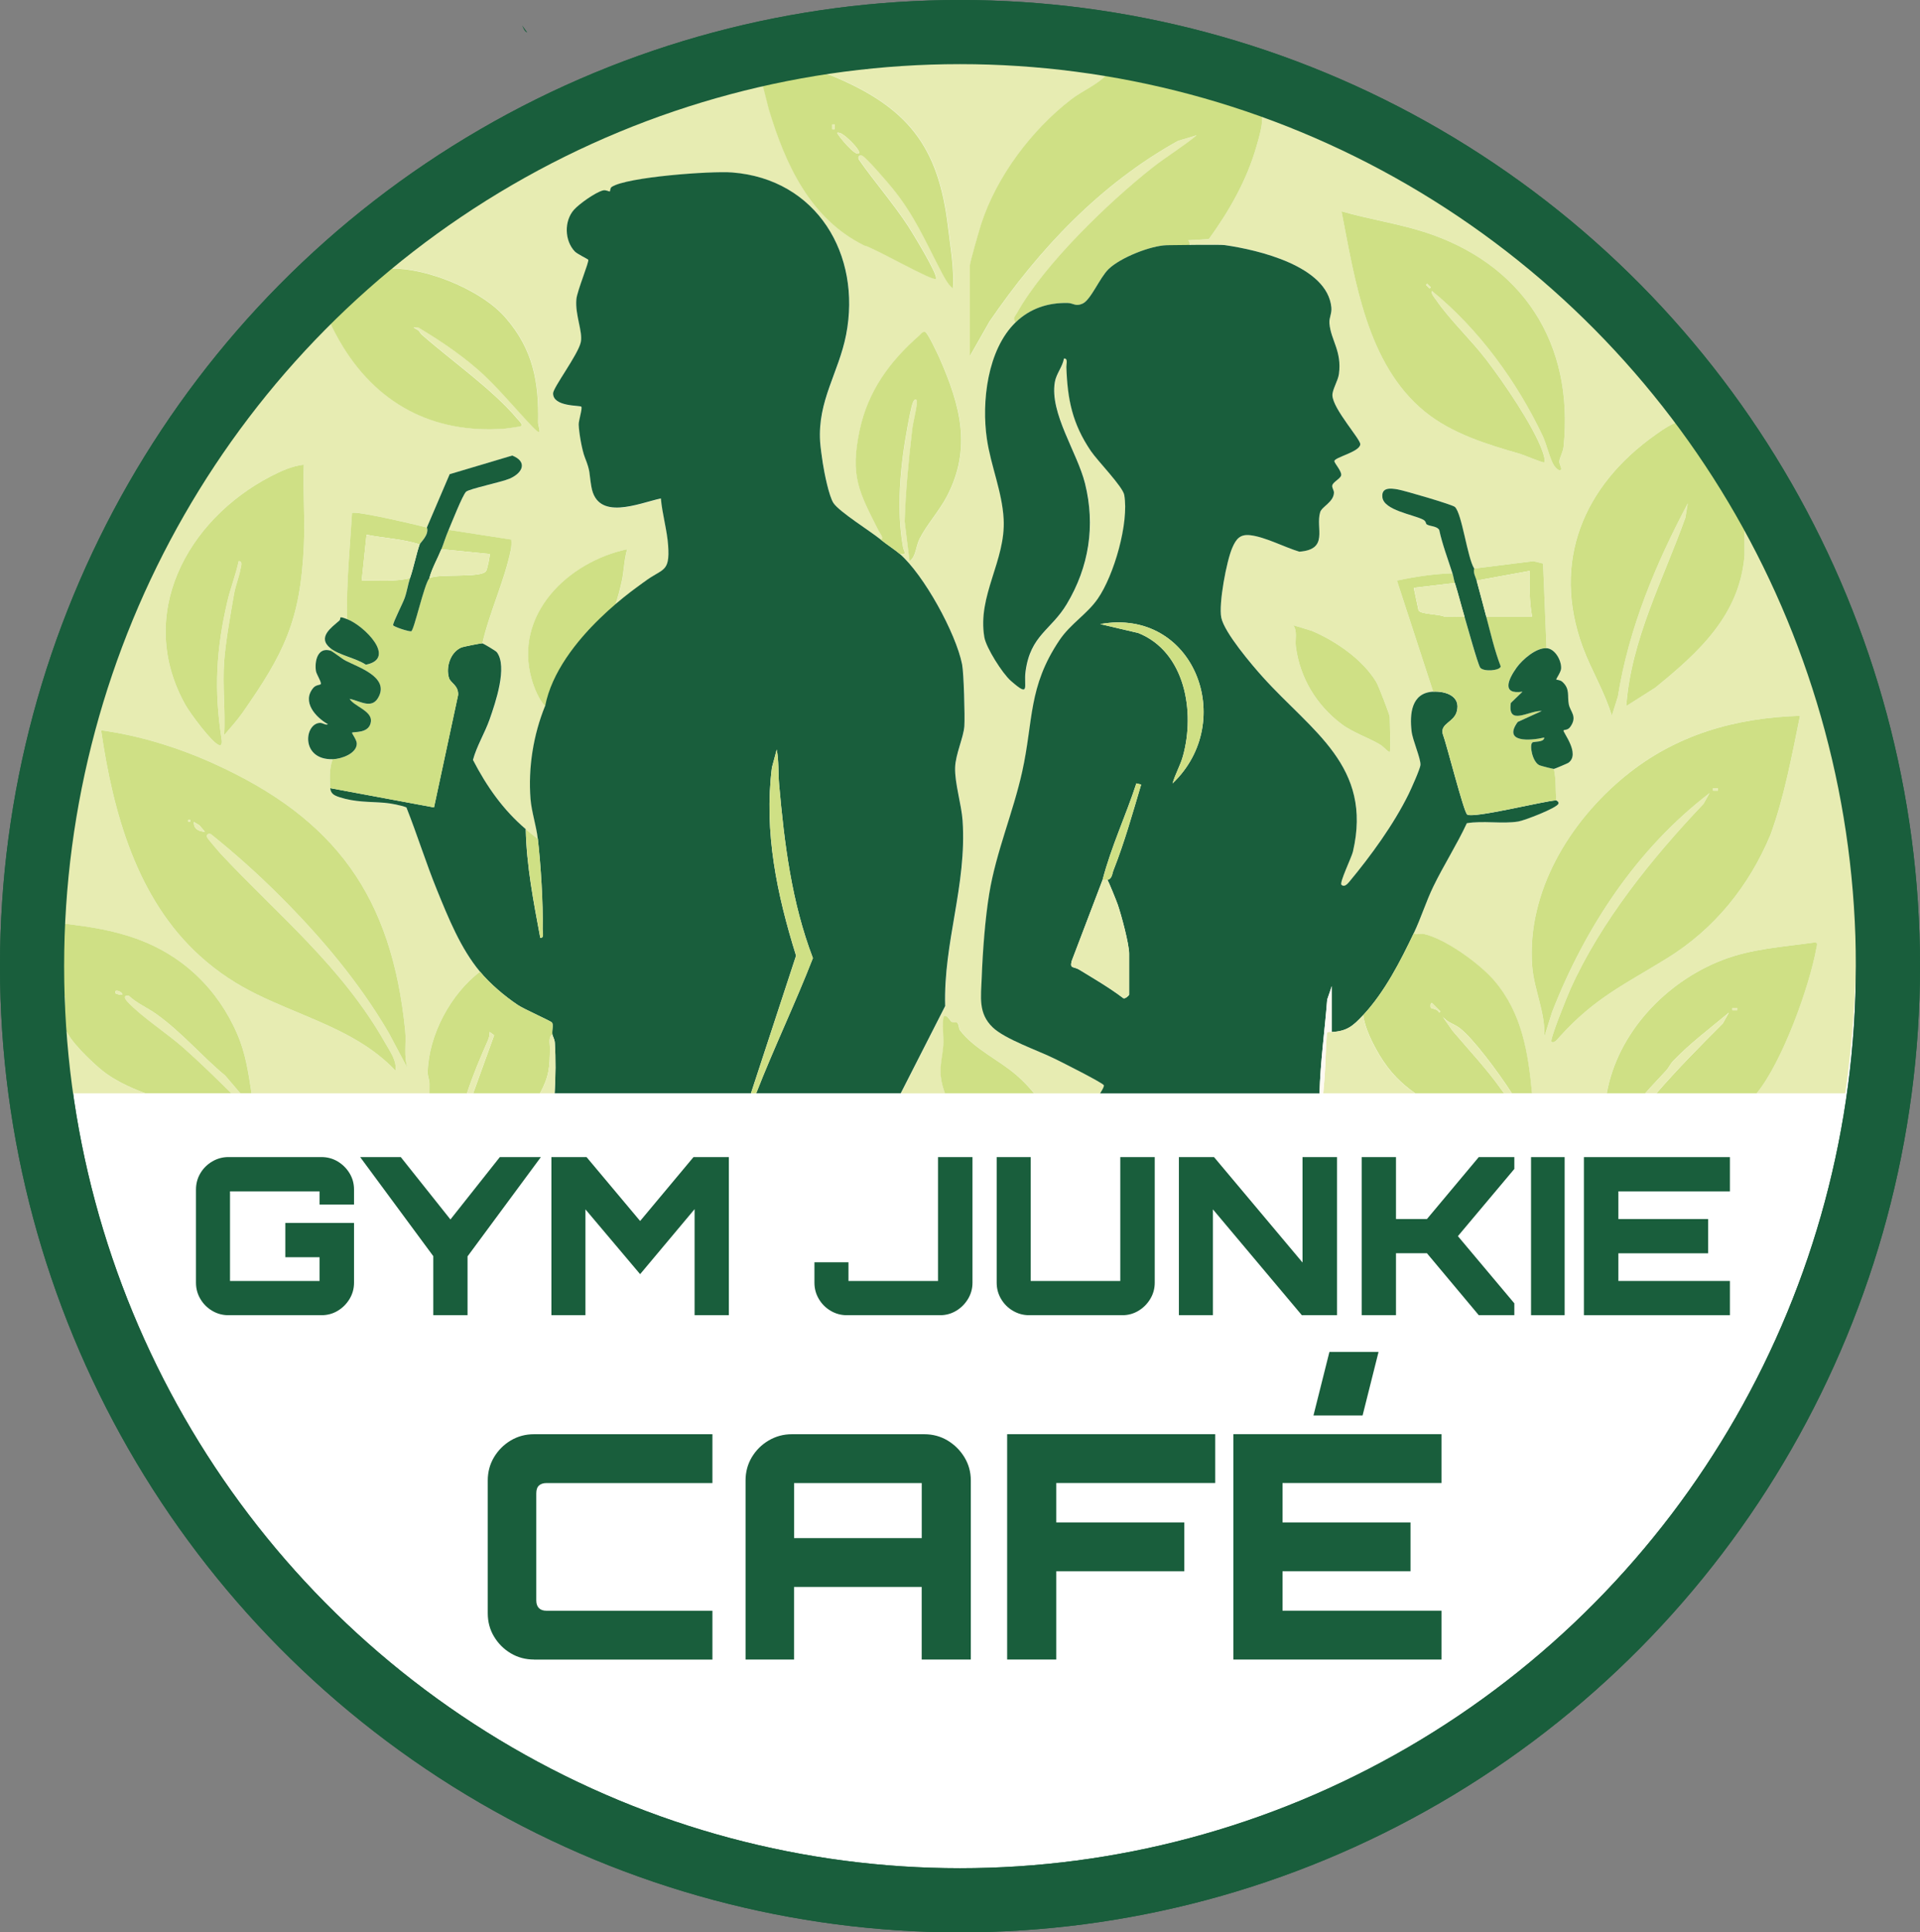 <?xml version="1.0" encoding="UTF-8"?>
<svg xmlns="http://www.w3.org/2000/svg" viewBox="0 0 449.1 451.88">
  <rect x="0" y="0" width="449.1" height="451.88" fill="#808080" stroke="none"/>
  <defs>
    <style>
      .cls-1 {
        fill: none;
      }

      .cls-1, .cls-2 {
        stroke: #195e3c;
        stroke-miterlimit: 10;
        stroke-width: 15px;
      }

      .cls-3 {
        fill: #195e3c;
      }

      .cls-4 {
        fill: #fef9f1;
      }

      .cls-2 {
        fill: #fff;
      }

      .cls-5 {
        fill: #cfe085;
      }

      .cls-6 {
        fill: #e7ecb2;
      }
    </style>
  </defs>
  <g id="Layer_2" data-name="Layer 2">
    <ellipse class="cls-2" cx="224.55" cy="225.94" rx="217.05" ry="218.44"/>
  </g>
  <g id="Layer_1" data-name="Layer 1">
    <g>
      <path class="cls-3" d="M123.33,7.59c-.63-.14-.94-1.08-1.19-1.64"/>
      <path class="cls-6" d="M278.01,57.24c1,.1,7.41-.08,8.4.06,7.91,1.13,24.07,4.92,25.01,14.56.14,1.47-.56,2.41-.45,3.74.33,3.97,2.95,6.46,2.22,11.87-.21,1.56-1.6,3.71-1.52,5.02.2,3.21,6.59,10.22,6.52,11.39-.1,1.8-6.05,3.04-6.06,3.94,0,.48,1.78,2.41,1.59,3.32-.17.81-1.95,1.57-2.09,2.4-.08.52.41,1.13.4,1.64-.05,2.24-2.82,3.25-3.23,4.6-1.11,3.74,2.13,8.69-4.87,9.22-3.47-1.04-7.95-3.44-11.47-3.85-2.39-.28-3.29.87-4.19,2.89-1.37,3.09-3.24,13.17-2.6,16.36.7,3.5,7.16,11.09,9.75,13.96,11.45,12.7,25.7,20.81,21.05,40.78-.31,1.33-3.2,7.24-2.69,7.75.62.63,1.34-.1,1.84-.7,5.06-6.09,10.39-13.41,13.89-20.53.57-1.17,2.7-5.88,2.75-6.8.09-1.5-1.83-5.76-2.07-7.85-.47-4.02-.09-9.01,5.03-9.27l-8.47-25.96c4.25-.91,8.62-1.57,12.98-1.7-1.07-3.37-2.35-6.68-3.1-10.16-.62-.97-2.17-.78-2.95-1.31-.19-.13-.09-.73-.85-1.11-2.28-1.17-9.15-2.18-9.49-5.21-.26-2.36,1.88-2.13,3.57-1.84,1.53.26,12.81,3.55,13.39,4.1,1.67,1.57,2.91,11.9,4.51,14.4l13.83-1.72,2.29.56.81,19.79c2.01.14,3.51,2.93,3.39,4.77-.05.86-1.25,2.48-1.13,2.56.17.11.89.05,1.43.54,1.86,1.68,1.1,3.31,1.51,5.29.36,1.73,2.02,2.77.4,5.15-.62.92-1.28.67-1.63.91-.35.23,4.06,5.48,1.11,7.59-.15.11-3.19,1.41-3.38,1.42.56,2.44.37,4.89.56,7.34,0,.05.66.29.53.76-.3,1.04-7.98,3.96-9.4,4.19-3.73.61-8.18-.24-12.03.4-2.31,4.97-5.44,9.87-7.81,14.75-1.71,3.53-2.91,7.41-4.59,10.94.39.62,1.38.02,2.26.22,5.14,1.15,13.25,7.01,16.66,11.06,6.41,7.61,7.82,16.78,8.71,26.21h17.49c2.52-14.1,13.72-26,26.98-31.15,6.88-2.67,14.07-3.07,21.31-4.1,1.21-.17.91.4.74,1.31-1.69,9.13-7.97,26.61-13.98,33.94h20.75c6.76-47.35.37-93.11-23.58-135.14v9.32c-1.1,13.99-10.74,22.74-20.93,31l-6.73,4.27c1.13-15.55,8.65-29.56,13.82-44.03l.57-3.38c-7.51,14.16-13.81,29.21-16.35,45.17l-1.42,4.5c-1.63-5.53-4.79-10.61-6.8-16.06-7.36-20.01.22-37.79,17.01-49.64,1.73-1.22,4.03-2.91,6.16-3.16-19.69-26.22-48.73-52.22-79.61-64.05-2.83-1.08-3.58-2.28-6.24-2.84-2.77-.58-9.38-4.09-12.94-5.36-1.5.7.49.35.59.9.31,1.68-.79,5.32-1.31,7.13-2.25,7.85-6.36,15.06-11.12,21.62l-4.82.27M380.11,181.5c11.83-9.69,25.73-13.64,40.92-14.11-1.92,9.36-3.63,18.8-6.9,27.81-5.03,12.02-13.07,22.01-24.18,28.88-10.04,6.2-16.87,9.23-25.12,18.34-.35.39-1.38,1.76-1.93,1.17-.44-.48,3.74-10.75,4.41-12.24,7.15-15.92,19.22-30.81,31.15-43.36l1.42-2.53c-16.98,12.99-29.12,31.41-36.84,51.21l-1.82,5.79c.3-5.69-2.43-11.01-2.84-16.64-1.25-17.33,8.79-33.7,21.75-44.32ZM325.07,167.67c0,1.23.26,7.87,0,8.18-.16.2-1.6-1.32-2.06-1.61-2.82-1.72-6.53-2.9-9.2-4.91-5.84-4.39-9.72-10.74-10.7-18.09-.23-1.68.43-3.6-.61-5.03l4.33,1.31c5.6,2.38,11.9,6.68,15.1,11.99.49.81,3.14,7.67,3.14,8.15ZM332.98,54.2c23.04,7.33,35.24,25.96,32.75,50.25-.14,1.34-.94,2.54-.99,3.46-.04.58.61,1.68.42,1.89-.47.5-1.28-.42-1.62-.92-.96-1.41-1.75-4.99-2.67-6.93-6.02-12.72-15.02-25.06-25.91-33.92-.31.54.54,1.5.86,1.96,3.31,4.85,8.18,9.35,11.84,14.13,4.01,5.24,10.93,15.3,13.11,21.32.23.63.77,2.28.44,2.66-.19.23-4.69-1.71-5.64-1.98-7.66-2.19-15.96-4.72-22.29-9.88-13.56-11.06-16.31-30.65-19.48-46.84,6.31,1.85,12.92,2.8,19.19,4.79Z"/>
      <path class="cls-6" d="M14.64,228.69c.1-3.44-.53-8.19-.04-11.36.09-.61.24-1.03.84-1.29,5.74.74,10.78,1.49,16.26,3.41,10.93,3.85,19.25,11.77,23.84,22.45,1.95,4.55,2.58,9.04,3.31,13.78h41.58c0-.75.01-1.49.01-2.24,0-.96-.43-1.83-.41-2.69.21-8.7,5.38-18.32,12.24-23.53-4.51-5.41-7.38-12.54-10.03-19.04-2.59-6.36-4.64-12.97-7.17-19.36-1.27-.5-3.69-.96-5.15-1.08-3.58-.29-6.73-.09-10.52-1.31-1.32-.43-2.01-.87-2.12-2.11-.19-2.04-.24-4.92.56-6.77-7.48.21-6.72-8.17-3.1-8.49.79-.07,1.4.63,1.96.31-2.92-1.66-6.15-5.27-3.41-8.51.58-.69,1.47-.64,1.71-.84.36-.3-.97-2.28-1.1-3.09-.35-2.31.4-5.64,3.37-4.78v-.56c-3.15-2.55.33-4.87,2.08-6.42.62-.55-.5-1.26,1.87-.35-.25-8.34.64-16.58,1.13-24.84.62-.65,15.38,2.8,17.5,3.39l5.33-12.46,14.63-4.36c3.61,1.42,2.51,4.05-.6,5.4-1.9.82-9.5,2.38-10.2,3.07-.84.83-3.37,7.29-4.07,8.91l14.67,2.27c.07.8.04,1.61-.12,2.41-1.44,7.12-5.02,14.67-6.65,21.86.2.03,3.15,1.75,3.41,2.09,2.57,3.39-.33,11.84-1.69,15.71-1.14,3.25-3,6.15-3.89,9.48,3.18,6.17,7.05,11.67,12.34,16.18.9.77,1.85,1.57,2.82,2.26-.35-3.04-1.47-6.31-1.7-9.31-.57-7.32.64-14.96,3.4-21.74-1.4-1.39-2.59-4.32-3.12-6.19-4.37-15.19,8.42-27.55,22.31-30.5-.72,2.41-.74,5.08-1.26,7.48-.3,1.36-1.03,4.41-1.56,5.5,2.52-1.38,4.52-3.55,6.82-5.31,4.28-3.28,6.06-2,5.6-8.53-.25-3.5-1.4-7.44-1.7-11-5.3,1.19-14.82,5.37-16.24-2.67-.61-3.46-.14-3.39-1.54-6.92-.69-1.73-1.38-5.76-1.44-7.64-.03-.95.96-3.94.6-4.22-.43-.34-6.6.04-6.59-3.11,0-1.35,5.87-9.09,6.48-11.97.52-2.48-1.37-6.36-1.03-10.05.19-2,3.06-8.83,2.77-9.24-.11-.15-2.59-1.34-3.15-1.93-2.4-2.54-2.52-7.1-.19-9.74,1.22-1.37,5-4.07,6.79-4.53.71-.18,1.48.32,1.61.23.1-.07.03-.78.44-1.05,3.52-2.32,23.28-3.76,28.16-3.38,19.82,1.54,30.33,19.23,26.66,37.97-1.73,8.87-6.68,15.38-6.08,24.99.08,1.36.41,3.61.63,5.02.32,2.15,1.43,7.74,2.51,9.35,1.39,2.07,8.51,6.48,10.99,8.49.97-.15-.25-1.63-.47-2.07-4.58-9.06-6.7-12.73-4.44-23.45,1.92-9.13,7.03-16.17,13.94-22.19.42-.37.7-1,1.41-.84.56.13,2.96,5.23,3.39,6.21,4.83,11.02,7.55,20.94,1.71,32.18-1.78,3.43-4.8,6.74-6.41,9.96-.91,1.82-.84,4.19-2.35,5.27l-1.14-9.3c.22-7.13.93-14.31,1.75-21.41.23-1.98.92-4.28,1.1-6.25.11-1.24-.55-1.03-.87-.3-.46,1.05-1.09,4.59-1.35,5.99-1.65,8.87-2.62,19.13-1.01,27.99.19,1.05,1.11,1.81-.74,1.59,5.63,4.91,13.1,18.5,14.56,25.8.41,2.04.68,12.24.53,14.48-.18,2.62-2.06,6.55-2.16,9.68-.11,3.65,1.5,8.61,1.75,12.41,1.02,15.17-4.5,28.39-4.08,43.36l-10.39,20.39h10.34c-.45-1.25-.84-2.52-.97-3.9-.27-2.79.43-4.87.58-7.34.13-2-.25-4.28-.01-6.19.23-1.89,1.76.58,1.87.65.45.29,1.11.08,1.4.27.4.27.32,1.33.67,1.79,3.4,4.41,9.1,6.89,13.28,10.54,1.35,1.18,2.76,2.62,4.02,4.18h15.46c.62-.97,1.01-1.72.86-1.93-.46-.65-9.8-5.34-11.38-6.13-3.93-1.95-11.73-4.6-14.62-7.4-3.4-3.29-2.72-7.09-2.55-11.62.22-6.05.78-13.69,1.77-19.68,1.6-9.72,5.56-18.85,7.69-28.44,2.67-12.02,1.33-19.79,8.73-30.79,2.6-3.86,6.4-6.03,8.95-9.68,3.81-5.47,7.34-17.73,6.2-24.28-.33-1.93-6.28-8.01-7.8-10.26-4.35-6.42-5.48-12.04-5.74-19.66-.02-.69.42-2.1-.56-1.97-.35,1.94-1.8,3.54-2.13,5.49-1.26,7.3,5.24,16.43,7.06,23.73,2.44,9.82.94,19.48-4.26,28.17-3.68,6.14-8.5,7.27-9.65,15.75-.48,3.54,1.21,6.3-3.45,2.22-1.97-1.73-5.77-7.75-6.19-10.18-1.69-9.77,5.05-17.93,4.51-27.66-.35-6.38-2.98-12.4-3.91-18.67-1.29-8.69.1-20.93,6.72-27.33-.78-.94-.13-1.42.32-2.21,6.38-11.41,21.3-25.77,31.58-33.91,3.38-2.67,7.11-4.88,10.43-7.63l-4.34,1.3c-18.15,10.07-32.48,25.26-44.11,42.25l-4.6,8.1v-21.17c0-.71,2.23-8.43,2.66-9.76,3.63-11.16,11.84-22.03,21.09-29.15,2.68-2.06,6.26-3.44,8.43-5.97-16.69-2.86-31.27-3.31-48.27-2.27-3.22.2-3.71.81-7.37.05-.31-.06-.11,1-.58,1.11-1.43.34-2.75-.51-3.9-.51-1.72,0-5.09.76-7.06,1.05.56.77,1.76.64,2.66,1.01,17.82,7.38,25.03,16.5,27.24,35.41.56,4.79,1.46,9.54,1.14,14.38-1.28-.99-2.29-3.12-3.05-4.57-3.65-7-5.96-12.52-11.07-18.85-1.03-1.27-6.11-7.19-7.06-7.62-.67-.31-1.08.15-.84.84,3.68,5.29,7.99,10.19,11.52,15.57.92,1.4,7.21,11.68,6.53,12.37-.64.66-14.66-7.37-16.76-7.79-12.66-6.26-18.41-18.88-22.34-31.85l-1.54-6.08c-6.39,1.41-11.63,2.31-17.33,5.06-1.52.73-5.03,1.34-6.93,2-8.81,3.07-15.71,5.9-23.92,9.95-10.55,5.2-19.99,10.33-29.66,17.19-3.85,2.73-8.19,5.84-11.34,9.26,8.88-1.23,23.2,4.52,29.08,11.28,6.5,7.46,7.87,15.07,7.67,24.57-.02.95,1.32,3.72-1.19,1.12-4.43-4.59-8.41-9.64-13.27-13.82-4.18-3.6-8.88-6.72-13.6-9.55-1.4-.07-1.32-.1-.15.58.52.3.55.72.91,1.04,6.82,6.04,16.76,12.96,22.44,19.78.29.35,1.35,1.24.84,1.69-.14.12-3.09.53-3.66.58-16.98,1.32-30.39-5.9-38.78-20.51-.49-.86-1.95-3.45-2.08-4.18-.18-.95.67-2.03-.07-2.41-31.44,30.53-52.33,69.34-60.25,112.76-2.66,14.57-3.22,29.35-2.97,44.16,0-.07.57-.48.6-1.35ZM63.34,111.4c2.38-1.23,5.02-2.44,7.72-2.72-.22,6.28.3,12.64.01,18.92-.79,17.55-4.64,25.21-14.43,39.19-1.13,1.61-2.89,3.58-4.2,5.11.3-5.62-.42-11.65-.01-17.23.34-4.65,1.5-11.05,2.31-15.75.34-1.94,1.16-3.91,1.51-5.83.11-.6.6-1.96-.43-1.84-.68,3.22-1.92,6.27-2.66,9.48-2.61,11.25-3.11,20.59-1.34,32.05.1.68.22,1.88-.8,1.36-1.73-.87-6.56-7.35-7.64-9.29-11.75-21.01.3-43.27,19.96-53.46ZM50,178.57c28.55,12.91,41.64,31.11,44.78,62.47.29,2.87-.39,5.84.55,8.76l-4.41-8.29c-6.93-11.86-15.89-22.45-25.52-32.06-5.19-5.18-10.36-9.8-16.08-14.4-.69-.24-1.15.17-.84.84.1.22,2.66,3.25,3.08,3.7,13.53,14.5,28.33,26.3,38.59,44.39,1.12,1.98,2.69,4.09,2.36,6.39-5.09-5.38-11.33-8.63-18.06-11.57-10.61-4.63-18.72-7.15-27.67-15.23-14.82-13.39-20.34-33.63-23.13-52.79,9,1.22,18.08,4.05,26.35,7.79Z"/>
      <path class="cls-6" d="M36.57,237.15c-2.1-1.51-4.53-2.5-6.44-4.28-1.38-.17-.96.7-.29,1.42,3.25,3.5,9.17,7.31,13.01,10.7,3.87,3.42,7.59,7.05,11.26,10.69h2.11l-3.55-4.15c-5.58-4.63-10.14-10.11-16.1-14.38Z"/>
      <path class="cls-6" d="M23.93,250.36c-2.34-1.9-8.02-7.23-8.65-9.98-.51-2.23.14-5.18-.11-7.51l-1.13,2.82c.34,6.69,1.25,13.37,2.31,19.99h17.67c-3.9-1.43-7.51-3.22-10.09-5.32Z"/>
      <path class="cls-5" d="M294.59,26.27c-1.5.7.49.35.59.9.31,1.68-.79,5.32-1.31,7.13-2.25,7.85-6.36,15.06-11.12,21.62l-4.82.27.29.57c-.06.06.26,1.03-.35,1.15-1.86.36-3.46-.6-4.96-.56-3.79.11-10.85,2.9-13.62,5.6-2.06,2-4.13,7.19-6.07,8.06-1.65.75-2.12-.12-3.5-.15-4.62-.09-8.79,1.28-12.15,4.52-.78-.94-.13-1.42.32-2.21,6.38-11.41,21.3-25.77,31.58-33.91,3.38-2.67,7.11-4.88,10.43-7.63l-4.34,1.3c-18.15,10.07-32.48,25.26-44.11,42.25l-4.6,8.1v-21.17c0-.71,2.23-8.43,2.66-9.76,3.63-11.16,11.84-22.03,21.09-29.15,2.68-2.06,6.26-3.44,8.43-5.97,12.31,2.11,23.85,4.85,35.56,9.03Z"/>
      <path class="cls-5" d="M393.37,98.52c5.3,7.06,10.29,14.33,14.68,22.01v9.32c-1.1,13.99-10.74,22.74-20.93,31l-6.73,4.27c1.13-15.55,8.65-29.56,13.82-44.03l.57-3.38c-7.51,14.16-13.81,29.21-16.35,45.17l-1.42,4.5c-1.63-5.53-4.79-10.61-6.8-16.06-7.36-20.01.22-37.79,17.01-49.64,1.73-1.22,4.03-2.91,6.16-3.16Z"/>
      <path class="cls-5" d="M15.17,232.86c.25,2.33-.39,5.28.11,7.51.63,2.75,6.3,8.08,8.65,9.98,2.59,2.1,6.2,3.89,10.09,5.32h20.09c-3.68-3.64-7.39-7.27-11.26-10.69-3.84-3.39-9.76-7.2-13.01-10.7-.67-.72-1.09-1.59.29-1.42,1.91,1.78,4.34,2.78,6.44,4.28,5.97,4.27,10.52,9.75,16.1,14.38l3.55,4.15h2.62c-.73-4.74-1.36-9.23-3.31-13.78-4.59-10.68-12.91-18.6-23.84-22.45-5.48-1.93-10.52-2.68-16.26-3.41-.6.26-.75.68-.84,1.29-.48,3.16.15,7.92.04,11.36-.03.87-.59,1.28-.6,1.35-.07,1.8-.09,3.85,0,5.64l1.13-2.82ZM27.03,231.74c.93-.45,3.05,1.72,0,.56v-.56Z"/>
      <path class="cls-5" d="M89.12,62.96c8.88-1.23,23.2,4.52,29.08,11.28,6.5,7.46,7.87,15.07,7.67,24.57-.02.95,1.32,3.72-1.19,1.12-4.43-4.59-8.41-9.64-13.27-13.82-4.18-3.6-8.88-6.72-13.6-9.55-1.4-.07-1.32-.1-.15.58.52.3.55.72.91,1.04,6.82,6.04,16.76,12.96,22.44,19.78.29.35,1.35,1.24.84,1.69-.14.12-3.09.53-3.66.58-16.98,1.32-30.39-5.9-38.78-20.51-.49-.86-1.95-3.45-2.08-4.18-.18-.95.67-2.03-.07-2.41,2.3-2.23,4.65-4.68,7.06-6.77,1.07-.93,3.7-3.24,4.79-3.39Z"/>
      <path class="cls-5" d="M191.85,16.67c.56.77,1.76.64,2.66,1.01,17.82,7.38,25.03,16.5,27.24,35.41.56,4.79,1.46,9.54,1.14,14.38-1.28-.99-2.29-3.12-3.05-4.57-3.65-7-5.96-12.52-11.07-18.85-1.03-1.27-6.11-7.19-7.06-7.62-.67-.31-1.08.15-.84.84,3.68,5.29,7.99,10.19,11.52,15.57.92,1.4,7.21,11.68,6.53,12.37s-14.66-7.37-16.76-7.79c-12.66-6.26-18.41-18.88-22.34-31.85l-1.54-6.08c4.4-.97,8.99-2.14,13.55-2.82ZM195.24,30.22v-1.13h-.56v1.13h.56ZM200.88,35.86c.57-.57-2.29-3.27-2.8-3.69s-1.57-1.35-2.27-1.11c.35.85,4.3,5.58,5.07,4.8Z"/>
      <path class="cls-3" d="M79.39,186.42c3.79,1.22,6.94,1.02,10.52,1.31,1.47.12,3.89.58,5.15,1.08,2.53,6.38,4.58,13,7.17,19.36,2.65,6.5,5.52,13.63,10.03,19.04,2.37,2.85,5.75,5.73,8.85,7.8,1.52,1.02,7.76,3.75,8.01,4.12.33.47-.05,1.99.07,2.75.07.49.52,1.05.58,1.94.24,3.79.19,7.86-.04,11.84h45.92l10.55-32.18c-4.46-14.31-7.54-28.86-5.65-43.99l1.13-4.22c.52,2.72.32,5.48.56,8.19,1.22,13.81,2.91,27.5,7.9,40.59-4.14,10.65-9.11,20.97-13.26,31.61h33.81l10.39-20.39c-.42-14.97,5.09-28.19,4.08-43.36-.26-3.8-1.86-8.76-1.75-12.41.09-3.12,1.98-7.05,2.16-9.68.15-2.24-.12-12.44-.53-14.48-1.46-7.3-8.93-20.89-14.56-25.8-1-.87-3.14-2.28-4.52-3.39-2.47-2-9.59-6.42-10.99-8.49-1.08-1.6-2.18-7.19-2.51-9.35-.21-1.41-.54-3.66-.63-5.02-.6-9.61,4.34-16.11,6.08-24.99,3.66-18.74-6.84-36.43-26.66-37.97-4.88-.38-24.64,1.05-28.16,3.38-.41.27-.34.98-.44,1.05-.13.09-.9-.41-1.61-.23-1.79.46-5.57,3.16-6.79,4.53-2.33,2.64-2.21,7.19.19,9.74.56.59,3.04,1.78,3.15,1.93.29.41-2.58,7.24-2.77,9.24-.34,3.69,1.55,7.58,1.03,10.05-.61,2.88-6.48,10.62-6.48,11.97,0,3.15,6.16,2.77,6.59,3.11.35.28-.64,3.27-.6,4.22.07,1.88.76,5.91,1.44,7.64,1.4,3.53.93,3.46,1.54,6.92,1.42,8.03,10.94,3.86,16.24,2.67.3,3.56,1.46,7.49,1.7,11,.46,6.53-1.32,5.25-5.6,8.53-2.3,1.76-4.3,3.94-6.82,5.31-.17.35-3.94,4.92-4.2,5.12-.62.47-1.63.38-1.89.64-.26.26-1.75,4.15-1.93,4.31-.79.69-.42-.83-1.9,1.72-2.07,3.54-4.93,8.18-6.45,11.92-2.75,6.78-3.97,14.42-3.4,21.74.24,2.99,1.35,6.27,1.7,9.31.69,6.02,1.27,15.15,1.13,21.17-.02.68.42,2.1-.56,1.97-1.56-8.39-3.22-16.85-3.39-25.4-5.29-4.5-9.15-10.01-12.34-16.18.9-3.33,2.75-6.24,3.89-9.48,1.36-3.87,4.26-12.32,1.69-15.71-.26-.34-3.21-2.06-3.41-2.09-.25-.04-4.46.78-4.93.99-2.53,1.1-3.64,4.54-2.87,7.1.37,1.21,2.25,1.72,2.14,3.99l-5.64,26.3-24.26-4.51c.12,1.23.8,1.68,2.12,2.11Z"/>
      <path class="cls-3" d="M272.91,57.34c-3.79.11-10.85,2.9-13.62,5.6-2.06,2-4.13,7.19-6.07,8.06-1.65.75-2.12-.12-3.5-.15-4.62-.09-8.79,1.28-12.15,4.52-6.62,6.4-8.01,18.64-6.72,27.33.93,6.27,3.56,12.28,3.91,18.67.53,9.73-6.2,17.89-4.51,27.66.42,2.44,4.22,8.46,6.19,10.18,4.66,4.08,2.96,1.31,3.45-2.22,1.15-8.48,5.98-9.61,9.65-15.75,5.2-8.69,6.7-18.35,4.26-28.17-1.82-7.31-8.31-16.44-7.06-23.73.33-1.95,1.79-3.55,2.13-5.49.98-.13.54,1.28.56,1.97.26,7.62,1.39,13.24,5.74,19.66,1.52,2.25,7.47,8.33,7.8,10.26,1.14,6.55-2.39,18.8-6.2,24.28-2.54,3.65-6.35,5.82-8.95,9.68-7.39,10.99-6.06,18.76-8.73,30.79-2.13,9.59-6.09,18.72-7.69,28.44-.99,5.99-1.54,13.64-1.77,19.68-.17,4.53-.86,8.33,2.55,11.62,2.89,2.8,10.69,5.45,14.62,7.4,1.58.78,10.91,5.47,11.38,6.13.15.21-.25.96-.86,1.93h51.32c.19-7.34,1.22-14.57,1.79-21.92l1.08-3.15v10.72c3.56-.17,4.97-1.41,7.34-3.95,5.01-5.37,8.72-12.61,11.85-19.19,1.68-3.52,2.87-7.41,4.59-10.94,2.37-4.88,5.5-9.78,7.81-14.75,3.85-.65,8.3.21,12.03-.4,1.42-.23,9.1-3.16,9.4-4.19.14-.47-.52-.71-.53-.76-2.98.17-19.43,4.31-20.82,3.32-.81-.57-4.83-16.55-5.72-18.86-.6-2.42,2.58-2.69,3.28-5.19,1.01-3.6-2.52-4.83-5.53-4.68-5.12.26-5.5,5.25-5.03,9.27.24,2.1,2.16,6.36,2.07,7.85-.05.91-2.18,5.63-2.75,6.8-3.5,7.12-8.83,14.44-13.89,20.53-.5.6-1.22,1.33-1.84.7-.5-.51,2.38-6.42,2.69-7.75,4.65-19.97-9.61-28.09-21.05-40.78-2.59-2.87-9.05-10.46-9.75-13.96-.64-3.19,1.23-13.27,2.6-16.36.89-2.02,1.79-3.17,4.19-2.89,3.52.41,8,2.81,11.47,3.85,7-.53,3.75-5.47,4.87-9.22.4-1.35,3.17-2.36,3.23-4.6.01-.51-.48-1.13-.4-1.64.13-.83,1.92-1.59,2.09-2.4.19-.91-1.6-2.84-1.59-3.32.01-.9,5.96-2.14,6.06-3.94.07-1.17-6.33-8.18-6.52-11.39-.08-1.31,1.31-3.46,1.52-5.02.73-5.41-1.89-7.9-2.22-11.87-.11-1.33.6-2.27.45-3.74-.94-9.65-17.1-13.44-25.01-14.56-.99-.14-11.99,0-13.49.03ZM274.27,183.19c.63-2.19,1.78-4.11,2.41-6.34,2.92-10.36.55-24.43-10.43-28.82l-8.91-2.09c21.97-3.92,32.14,22.78,16.94,37.25ZM250.65,224.79l7.24-19.02c2.01-7.75,5.46-15.06,7.91-22.58l1.12.28c-2.01,6.74-3.89,13.5-6.48,20.05-.34.85-.27,1.94-1.41,2.26.23.21,2.15,4.97,2.42,5.77.83,2.4,2.66,9.2,2.66,11.45v9.6c0,.15-.9,1.06-1.37.82-3.26-2.47-6.81-4.53-10.3-6.66-1.32-.81-2.22-.15-1.79-1.95Z"/>
      <path class="cls-5" d="M384.83,255.67c1.59-1.83,3.31-3.57,4.88-5.3.64-.7,1.01-1.6,1.67-2.28,4-4.17,8.59-7.56,13-11.27l-1.42,2.53c-5.31,5.3-10.61,10.66-15.52,16.33h23.44c6.01-7.33,12.3-24.8,13.98-33.94.17-.91.47-1.48-.74-1.31-7.24,1.03-14.43,1.43-21.31,4.1-13.26,5.15-24.46,17.05-26.98,31.15h9ZM405.23,235.69h1.13v.56h-1.13v-.56Z"/>
      <path class="cls-5" d="M331,255.67h20.8c-.18-.25-.36-.5-.53-.75-3.37-4.79-7.72-9.43-11.52-13.89l-2.55-3.66c1.07,1.71,2.87,2,4.26,3.07,3.09,2.38,8.78,9.99,12.17,15.22h4.72c-.89-9.43-2.3-18.61-8.71-26.21-3.41-4.05-11.52-9.91-16.66-11.06-.88-.2-1.87.4-2.26-.22-3.14,6.58-6.85,13.82-11.85,19.19.3,2.96,2.29,6.85,3.84,9.43,2.41,4.01,5.13,6.64,8.31,8.87ZM334.95,234.56l1.97,1.98-.27.27c-.34-.88-1.75-.94-1.98-1.13-.04-.04-.21-1.19.28-1.12Z"/>
      <path class="cls-5" d="M100.43,255.67h8.8c1.38-4.22,3-8.05,4.85-12.26.3-.67.5-1.35.45-2.09l1.05.77-4.9,13.58h15.63c2.11-3.91,2.3-5.98,2.33-10.68,0-.94-.39-2.56.57-3.1-.12-.77.25-2.28-.07-2.75-.26-.37-6.5-3.1-8.01-4.12-3.1-2.08-6.48-4.95-8.85-7.8-6.86,5.21-12.03,14.82-12.24,23.53-.02.86.41,1.73.41,2.69,0,.74,0,1.49-.01,2.24Z"/>
      <path class="cls-6" d="M331,255.67c-3.18-2.23-5.89-4.86-8.31-8.87-1.55-2.58-3.54-6.46-3.84-9.43-2.37,2.54-3.79,3.78-7.34,3.95-.39.02-1.05-.2-1.15.35-.3,3.33-.28,6.79-.53,10.11-.1,1.23-.2,2.56-.32,3.89h21.49Z"/>
      <path class="cls-5" d="M220.07,251.78c.13,1.37.52,2.65.97,3.9h20.83c-1.26-1.56-2.66-3-4.02-4.18-4.18-3.65-9.88-6.12-13.28-10.54-.35-.46-.27-1.51-.67-1.79-.29-.19-.94.02-1.4-.27-.11-.07-1.63-2.54-1.87-.65-.24,1.91.14,4.2.01,6.19-.16,2.46-.85,4.54-.58,7.34Z"/>
      <path class="cls-6" d="M387.44,255.67c4.91-5.67,10.21-11.03,15.52-16.33l1.42-2.53c-4.41,3.71-9,7.1-13,11.27-.66.68-1.03,1.58-1.67,2.28-1.57,1.73-3.29,3.47-4.88,5.3h2.61Z"/>
      <path class="cls-6" d="M126.31,255.67h3.43c.23-3.98.28-8.05.04-11.84-.06-.9-.5-1.46-.58-1.94-.96.54-.56,2.17-.57,3.1-.03,4.69-.21,6.76-2.33,10.68Z"/>
      <path class="cls-6" d="M351.27,254.93c.17.24.35.49.53.75h1.83c-3.39-5.23-9.07-12.84-12.17-15.22-1.39-1.07-3.19-1.36-4.26-3.07l2.55,3.66c3.8,4.46,8.15,9.09,11.52,13.89Z"/>
      <path class="cls-6" d="M110.67,255.67l4.9-13.58-1.05-.77c.05.74-.15,1.42-.45,2.09-1.86,4.21-3.48,8.04-4.85,12.26h1.45Z"/>
      <path class="cls-5" d="M421.03,167.39c-1.92,9.36-3.63,18.8-6.9,27.81-5.03,12.02-13.07,22.01-24.18,28.88-10.04,6.2-16.87,9.23-25.12,18.34-.35.39-1.38,1.76-1.93,1.17-.44-.48,3.74-10.75,4.41-12.24,7.15-15.92,19.22-30.81,31.15-43.36l1.42-2.53c-16.98,12.99-29.12,31.41-36.84,51.21l-1.82,5.79c.3-5.69-2.43-11.01-2.84-16.64-1.25-17.33,8.79-33.7,21.75-44.32,11.83-9.69,25.73-13.64,40.92-14.11ZM401.84,184.32h-1.13v.56h1.13v-.56Z"/>
      <path class="cls-5" d="M365.15,109.81c-.47.5-1.28-.42-1.62-.92-.96-1.41-1.75-4.99-2.67-6.93-6.02-12.72-15.02-25.06-25.91-33.92-.31.54.54,1.5.86,1.96,3.31,4.85,8.18,9.35,11.84,14.13,4.01,5.24,10.93,15.3,13.11,21.32.23.63.77,2.28.44,2.66-.19.23-4.69-1.71-5.64-1.98-7.66-2.19-15.96-4.72-22.29-9.88-13.56-11.06-16.31-30.65-19.48-46.84,6.31,1.85,12.92,2.8,19.19,4.79,23.04,7.33,35.24,25.96,32.75,50.25-.14,1.34-.94,2.54-.99,3.46-.04.58.61,1.68.42,1.89ZM333.82,66.35l-.27.27.84.84.27-.27-.84-.84Z"/>
      <path class="cls-5" d="M361.76,151.58c-2.43-.16-5.67,2.64-7.03,4.54-1.94,2.72-3.61,6.36,1.38,5.62l-2.73,2.63c-.81,5.51,4.2,1.75,7.24,1.88l-5.62,2.56c-3.54,4.84,2.8,4.44,6.19,3.65.03,1.17-2.42.85-2.78,1.17-.72.63.02,4.55,1.66,5.31.32.15,3.21.87,3.38.86.56,2.44.37,4.89.56,7.34-2.98.17-19.43,4.31-20.82,3.32-.81-.57-4.83-16.55-5.72-18.86-.6-2.42,2.58-2.69,3.28-5.19,1.01-3.6-2.52-4.83-5.53-4.68l-8.47-25.96c4.25-.91,8.62-1.57,12.98-1.7.23.73.34,1.52.56,2.26l-9.6,1.13,1.11,5.27c.46.94,4.77.85,5.99,1.45l4.75.05c.57,1.89,3.11,11.1,3.66,11.87.75,1.05,4.74.72,4.8-.29-1.44-3.73-2.35-7.72-3.37-11.58h10.73c-.64-3.55-.64-7.11-.57-10.72l-12.42,2.26c-.25-.9-.83-1.71-.56-2.82l13.83-1.72,2.29.56.81,19.79Z"/>
      <path class="cls-5" d="M325.07,175.85c-.16.2-1.6-1.32-2.06-1.61-2.82-1.72-6.53-2.9-9.2-4.91-5.84-4.39-9.72-10.74-10.7-18.09-.23-1.68.43-3.6-.61-5.03l4.33,1.31c5.6,2.38,11.9,6.68,15.1,11.99.49.81,3.14,7.67,3.14,8.15,0,1.23.26,7.87,0,8.18Z"/>
      <path class="cls-3" d="M361.76,151.58c2.01.14,3.51,2.93,3.39,4.77-.05.86-1.25,2.48-1.13,2.56.17.11.89.05,1.43.54,1.86,1.68,1.1,3.31,1.51,5.29.36,1.73,2.02,2.77.4,5.15-.62.92-1.28.67-1.63.91s4.06,5.48,1.11,7.59c-.15.11-3.19,1.41-3.38,1.42s-3.06-.71-3.38-.86c-1.64-.76-2.38-4.68-1.66-5.31.36-.31,2.81,0,2.78-1.17-3.38.79-9.73,1.19-6.19-3.65l5.62-2.56c-3.04-.13-8.05,3.63-7.24-1.88l2.73-2.63c-4.99.74-3.32-2.9-1.38-5.62,1.36-1.9,4.6-4.71,7.03-4.54Z"/>
      <path class="cls-3" d="M344.83,132.95c-.26,1.11.31,1.92.56,2.82.78,2.81,1.51,5.65,2.26,8.47,1.03,3.86,1.93,7.85,3.37,11.58-.06,1.01-4.05,1.34-4.8.29-.55-.77-3.09-9.98-3.66-11.87-.78-2.61-1.44-5.28-2.26-7.9-.23-.73-.33-1.53-.56-2.26-1.07-3.37-2.35-6.68-3.1-10.16-.62-.97-2.17-.78-2.95-1.31-.19-.13-.09-.73-.85-1.11-2.28-1.17-9.15-2.18-9.49-5.21-.26-2.36,1.88-2.13,3.57-1.84,1.53.26,12.81,3.55,13.39,4.1,1.67,1.57,2.91,11.9,4.51,14.4Z"/>
      <path class="cls-5" d="M95.33,249.8l-4.41-8.29c-6.93-11.86-15.89-22.45-25.52-32.06-5.19-5.18-10.36-9.8-16.08-14.4-.69-.24-1.15.17-.84.84.1.22,2.66,3.25,3.08,3.7,13.53,14.5,28.33,26.3,38.59,44.39,1.12,1.98,2.69,4.09,2.36,6.39-5.09-5.38-11.33-8.63-18.06-11.57-10.61-4.63-18.72-7.15-27.67-15.23-14.82-13.39-20.34-33.63-23.13-52.79,9,1.22,18.08,4.05,26.35,7.79,28.55,12.91,41.64,31.11,44.78,62.47.29,2.87-.39,5.84.55,8.76ZM44.25,191.66c-.37,0-.37.56,0,.56s.37-.56,0-.56ZM46.61,192.98l-1.24-.75c-.12,1.55,1.08,2.22,2.54,2.25l-1.3-1.5Z"/>
      <path class="cls-5" d="M99.85,123.35c.58,1.7-1.52,3.49-1.69,3.95-4.03-1.29-8.29-1.43-12.42-2.26l-1.13,10.72c3.78-.07,7.6.33,11.29-.56-.47,1.36-.7,3.11-1.26,4.66-.48,1.33-2.69,5.57-2.7,6.33,0,.33,3.52,1.51,4.22,1.44.65-.07,3.02-11.04,4.26-12.43,2.25-1.14,12.15.06,13.29-1.67.27-.4.97-3.83.82-3.97l-11.29-1.13c.57-1.4.99-2.91,1.69-4.52l14.67,2.27c.07.8.04,1.61-.12,2.41-1.44,7.12-5.02,14.67-6.65,21.86-.25-.04-4.46.78-4.93.99-2.53,1.1-3.64,4.54-2.87,7.1.37,1.21,2.25,1.72,2.14,3.99l-5.64,26.3-24.26-4.51c-.19-2.04-.24-4.92.56-6.77,2.02-.06,5.63-1.32,5.61-3.67,0-.89-1.22-2.43-1.1-2.53.35-.29,4.1.29,4.41-2.64.26-2.47-3.93-3.5-4.98-5.27,2.6.53,5.37,2.65,6.91-.72,2.03-4.47-4.83-6.67-7.85-8.21-.89-.46-3.03-2.2-3.57-2.36v-.56c2.04,1.66,6.02,2.33,8.31,3.87,7.34-1.43-.41-9.15-4.36-10.64-.25-8.34.64-16.58,1.13-24.84.62-.65,15.38,2.8,17.5,3.39Z"/>
      <path class="cls-5" d="M71.06,108.68c-.22,6.28.3,12.64.01,18.92-.79,17.55-4.64,25.21-14.43,39.19-1.13,1.61-2.89,3.58-4.2,5.11.3-5.62-.42-11.65-.01-17.23.34-4.65,1.5-11.05,2.31-15.75.34-1.94,1.16-3.91,1.51-5.83.11-.6.6-1.96-.43-1.84-.68,3.22-1.92,6.27-2.66,9.48-2.61,11.25-3.11,20.59-1.34,32.05.1.68.22,1.88-.8,1.36-1.73-.87-6.56-7.35-7.64-9.29-11.75-21.01.3-43.27,19.96-53.46,2.38-1.23,5.02-2.44,7.72-2.72Z"/>
      <path class="cls-5" d="M127.51,165.13c-1.4-1.39-2.59-4.32-3.12-6.19-4.37-15.19,8.42-27.55,22.31-30.5-.72,2.41-.74,5.08-1.26,7.48-.3,1.36-1.03,4.41-1.56,5.5-.17.35-5.35,5.52-5.77,5.62-.14.04-.25.08-.32.14-.26.26-2.35,3.48-3.83,6.02-2.07,3.54-4.93,8.18-6.45,11.92Z"/>
      <path class="cls-3" d="M77.27,152.14c.54.16,2.67,1.9,3.57,2.36,3.02,1.55,9.88,3.75,7.85,8.21-1.53,3.37-4.31,1.24-6.91.72,1.05,1.76,5.24,2.79,4.98,5.27-.31,2.93-4.06,2.34-4.41,2.64-.13.1,1.09,1.64,1.1,2.53.02,2.35-3.59,3.61-5.61,3.67-7.48.21-6.72-8.17-3.1-8.49.79-.07,1.4.63,1.96.31-2.92-1.66-6.15-5.27-3.41-8.51.58-.69,1.47-.64,1.71-.84.36-.3-.97-2.28-1.1-3.09-.35-2.31.4-5.64,3.37-4.78Z"/>
      <path class="cls-3" d="M99.85,123.35l5.33-12.46,14.63-4.36c3.61,1.42,2.51,4.05-.6,5.4-1.9.82-9.5,2.38-10.2,3.07-.84.83-3.37,7.29-4.07,8.91s-1.13,3.12-1.69,4.52c-.91,2.24-2.18,4.4-2.82,6.77-1.23,1.4-3.6,12.36-4.26,12.43-.7.07-4.23-1.12-4.22-1.44.02-.76,2.22-5,2.7-6.33.56-1.56.79-3.3,1.26-4.66.89-2.57,1.55-6,2.26-7.9.17-.46,2.27-2.25,1.69-3.95Z"/>
      <path class="cls-3" d="M81.22,144.8c3.95,1.5,11.69,9.21,4.36,10.64-2.29-1.54-6.26-2.21-8.31-3.87-3.15-2.55.33-4.87,2.08-6.42.62-.55-.5-1.26,1.87-.35Z"/>
      <path class="cls-5" d="M125.81,196.17c.69,6.02,1.27,15.15,1.13,21.17-.02.68.42,2.1-.56,1.97-1.56-8.39-3.22-16.85-3.39-25.4.9.77,1.85,1.57,2.82,2.26Z"/>
      <path class="cls-5" d="M205.97,126.18c.97-.15-.25-1.63-.47-2.07-4.58-9.06-6.7-12.73-4.44-23.45,1.92-9.13,7.03-16.17,13.94-22.19.42-.37.7-1,1.41-.84.56.13,2.96,5.23,3.39,6.21,4.83,11.02,7.55,20.94,1.71,32.18-1.78,3.43-4.8,6.74-6.41,9.96-.91,1.82-.84,4.19-2.35,5.27l-1.14-9.3c.22-7.13.93-14.31,1.75-21.41.23-1.98.92-4.28,1.1-6.25.11-1.24-.55-1.03-.87-.3-.46,1.05-1.09,4.59-1.35,5.99-1.65,8.87-2.62,19.13-1.01,27.99.19,1.05,1.11,1.81-.74,1.59-1-.87-3.14-2.28-4.52-3.39Z"/>
      <path class="cls-6" d="M27.03,232.29v-.56c.93-.45,3.05,1.72,0,.56Z"/>
      <path class="cls-6" d="M200.88,35.86c-.78.78-4.73-3.95-5.07-4.8.7-.24,1.76.69,2.27,1.11s3.36,3.12,2.8,3.69Z"/>
      <rect class="cls-6" x="194.68" y="29.09" width=".56" height="1.13"/>
      <path class="cls-5" d="M175.65,255.67h1.24c4.14-10.63,9.11-20.96,13.26-31.61-4.99-13.09-6.68-26.78-7.9-40.59-.24-2.72-.04-5.47-.56-8.19l-1.13,4.22c-1.89,15.12,1.19,29.67,5.65,43.99l-10.55,32.18Z"/>
      <path class="cls-6" d="M259.03,205.77c.23.21,2.15,4.97,2.42,5.77.83,2.4,2.66,9.2,2.66,11.45v9.6c0,.15-.9,1.06-1.37.82-3.26-2.47-6.81-4.53-10.3-6.66-1.32-.81-2.22-.15-1.79-1.95l7.24-19.02c.32.07,1.01-.11,1.13,0Z"/>
      <path class="cls-5" d="M274.27,183.19c.63-2.19,1.78-4.11,2.41-6.34,2.92-10.36.55-24.43-10.43-28.82l-8.91-2.09c21.97-3.92,32.14,22.78,16.94,37.25Z"/>
      <path class="cls-5" d="M257.9,205.77c2.01-7.75,5.46-15.06,7.91-22.58l1.12.28c-2.01,6.74-3.89,13.5-6.48,20.05-.34.85-.27,1.94-1.41,2.26-.12-.11-.81.07-1.13,0Z"/>
      <path class="cls-4" d="M309.52,255.67c.12-1.33.22-2.66.32-3.89.26-3.32.23-6.78.53-10.11.1-.54.76-.33,1.15-.35v-10.72s-1.08,3.15-1.08,3.15c-.57,7.35-1.6,14.58-1.79,21.92h.87Z"/>
      <rect class="cls-6" x="405.23" y="235.69" width="1.13" height=".56"/>
      <path class="cls-6" d="M334.67,235.68s-.21-1.19.28-1.12l1.97,1.98-.27.27c-.34-.88-1.75-.94-1.98-1.13Z"/>
      <rect class="cls-6" x="400.71" y="184.32" width="1.13" height=".56"/>
      <rect class="cls-6" x="333.91" y="66.31" width=".38" height="1.19" transform="translate(50.55 255.84) rotate(-45)"/>
      <path class="cls-6" d="M345.39,135.77l12.42-2.26c-.08,3.61-.08,7.17.57,10.72h-10.73c-.75-2.81-1.48-5.66-2.26-8.47Z"/>
      <path class="cls-6" d="M342.57,144.24l-4.75-.05c-1.23-.6-5.53-.51-5.99-1.45l-1.11-5.27,9.6-1.13c.82,2.62,1.48,5.3,2.26,7.9Z"/>
      <path class="cls-6" d="M46.61,192.98l1.3,1.5c-1.46-.03-2.66-.69-2.54-2.25l1.24.75Z"/>
      <path class="cls-6" d="M44.25,191.66c.37,0,.37.56,0,.56s-.37-.56,0-.56Z"/>
      <path class="cls-6" d="M98.15,127.31c-.7,1.91-1.37,5.33-2.26,7.9-3.69.9-7.51.49-11.29.56l1.13-10.72c4.13.83,8.39.97,12.42,2.26Z"/>
      <path class="cls-6" d="M103.23,128.43l11.29,1.13c.15.14-.55,3.57-.82,3.97-1.14,1.72-11.04.53-13.29,1.67.64-2.37,1.91-4.53,2.82-6.77Z"/>
    </g>
    <path class="cls-3" d="M150.7,136.11s-20.13,13.16-23.19,29.02"/>
    <g>
      <path class="cls-3" d="M53.44,307.56c-1.37,0-2.64-.34-3.8-1.03-1.16-.68-2.09-1.61-2.77-2.77-.69-1.16-1.03-2.43-1.03-3.8v-21.77c0-1.4.34-2.68,1.03-3.83.68-1.15,1.61-2.06,2.77-2.75,1.16-.68,2.43-1.03,3.8-1.03h21.72c1.4,0,2.68.34,3.83,1.03,1.15.69,2.07,1.6,2.77,2.75.7,1.15,1.05,2.42,1.05,3.83v3.49h-8.06v-3.08h-20.95v20.95h20.95v-5.55h-8.01v-8.01h16.07v13.97c0,1.37-.35,2.64-1.05,3.8-.7,1.16-1.63,2.09-2.77,2.77-1.15.69-2.42,1.03-3.83,1.03h-21.72Z"/>
      <path class="cls-3" d="M101.35,307.56v-13.81l-17.1-23.16h9.5l11.61,14.58,11.55-14.58h9.6l-17.15,23.21v13.76h-8.01Z"/>
      <path class="cls-3" d="M128.98,307.56v-36.97h8.22l12.53,14.94,12.48-14.94h8.27v36.97h-8.01v-24.8l-12.74,15.2-12.79-15.15v24.75h-7.96Z"/>
      <path class="cls-3" d="M198.1,307.56c-1.37,0-2.64-.34-3.8-1.03-1.16-.68-2.09-1.61-2.77-2.77-.69-1.16-1.03-2.43-1.03-3.8v-4.78h7.96v4.37h20.95v-28.96h8.06v29.37c0,1.37-.35,2.64-1.05,3.8s-1.63,2.09-2.77,2.77c-1.15.69-2.41,1.03-3.77,1.03h-21.77Z"/>
      <path class="cls-3" d="M236.93,306.53c-1.16-.68-2.09-1.61-2.77-2.77-.69-1.16-1.03-2.43-1.03-3.8v-29.37h7.96v28.96h20.95v-28.96h8.06v29.37c0,1.37-.35,2.64-1.05,3.8-.7,1.16-1.63,2.09-2.77,2.77-1.15.69-2.41,1.03-3.77,1.03h-21.77c-1.37,0-2.64-.34-3.8-1.03Z"/>
      <path class="cls-3" d="M275.75,307.56v-36.97h8.22l20.7,24.65v-24.65h8.06v36.97h-8.22l-20.8-24.75v24.75h-7.96Z"/>
      <path class="cls-3" d="M318.52,307.56v-36.97h8.01v14.48h7.24l12.12-14.48h8.32v2.77l-13.2,15.71,13.2,15.71v2.77h-8.32l-12.12-14.48h-7.24v14.48h-8.01Z"/>
      <path class="cls-3" d="M358.12,307.56v-36.97h7.86v36.97h-7.86Z"/>
      <path class="cls-3" d="M370.49,307.56v-36.97h34.15v8.01h-26.09v6.47h21v8.01h-21v6.47h26.09v8.01h-34.15Z"/>
    </g>
    <g>
      <path class="cls-3" d="M124.92,388.08c-2,0-3.82-.49-5.45-1.46-1.64-.98-2.94-2.28-3.92-3.92-.98-1.63-1.46-3.45-1.46-5.45v-31.03c0-2,.49-3.82,1.46-5.45.98-1.63,2.28-2.94,3.92-3.92,1.63-.97,3.45-1.46,5.45-1.46h41.72v11.42h-38.79c-.78,0-1.38.2-1.79.59-.42.39-.62,1-.62,1.83v25.03c0,.78.21,1.38.62,1.79.41.42,1.01.62,1.79.62h38.79v11.42h-41.72Z"/>
      <path class="cls-3" d="M174.39,346.22c0-2,.49-3.82,1.46-5.45.98-1.63,2.29-2.94,3.95-3.92,1.66-.97,3.46-1.46,5.42-1.46h30.96c2,0,3.82.49,5.45,1.46,1.63.98,2.95,2.28,3.95,3.92,1,1.64,1.5,3.45,1.5,5.45v41.86h-11.49v-16.98h-29.86v16.98h-11.34v-41.86ZM215.6,359.69v-12.88h-29.86v12.88h29.86Z"/>
      <path class="cls-3" d="M235.58,388.08v-52.7h48.67v11.42h-37.18v9.22h29.94v11.42h-29.94v20.64h-11.49Z"/>
      <path class="cls-3" d="M288.5,388.08v-52.7h48.67v11.42h-37.18v9.22h29.94v11.42h-29.94v9.22h37.18v11.42h-48.67ZM307.23,331l3.73-14.86h11.49l-3.73,14.86h-11.49Z"/>
    </g>
  </g>
  <g id="Layer_2_copy" data-name="Layer 2 copy">
    <ellipse class="cls-1" cx="224.55" cy="225.94" rx="217.05" ry="218.44"/>
  </g>
</svg>